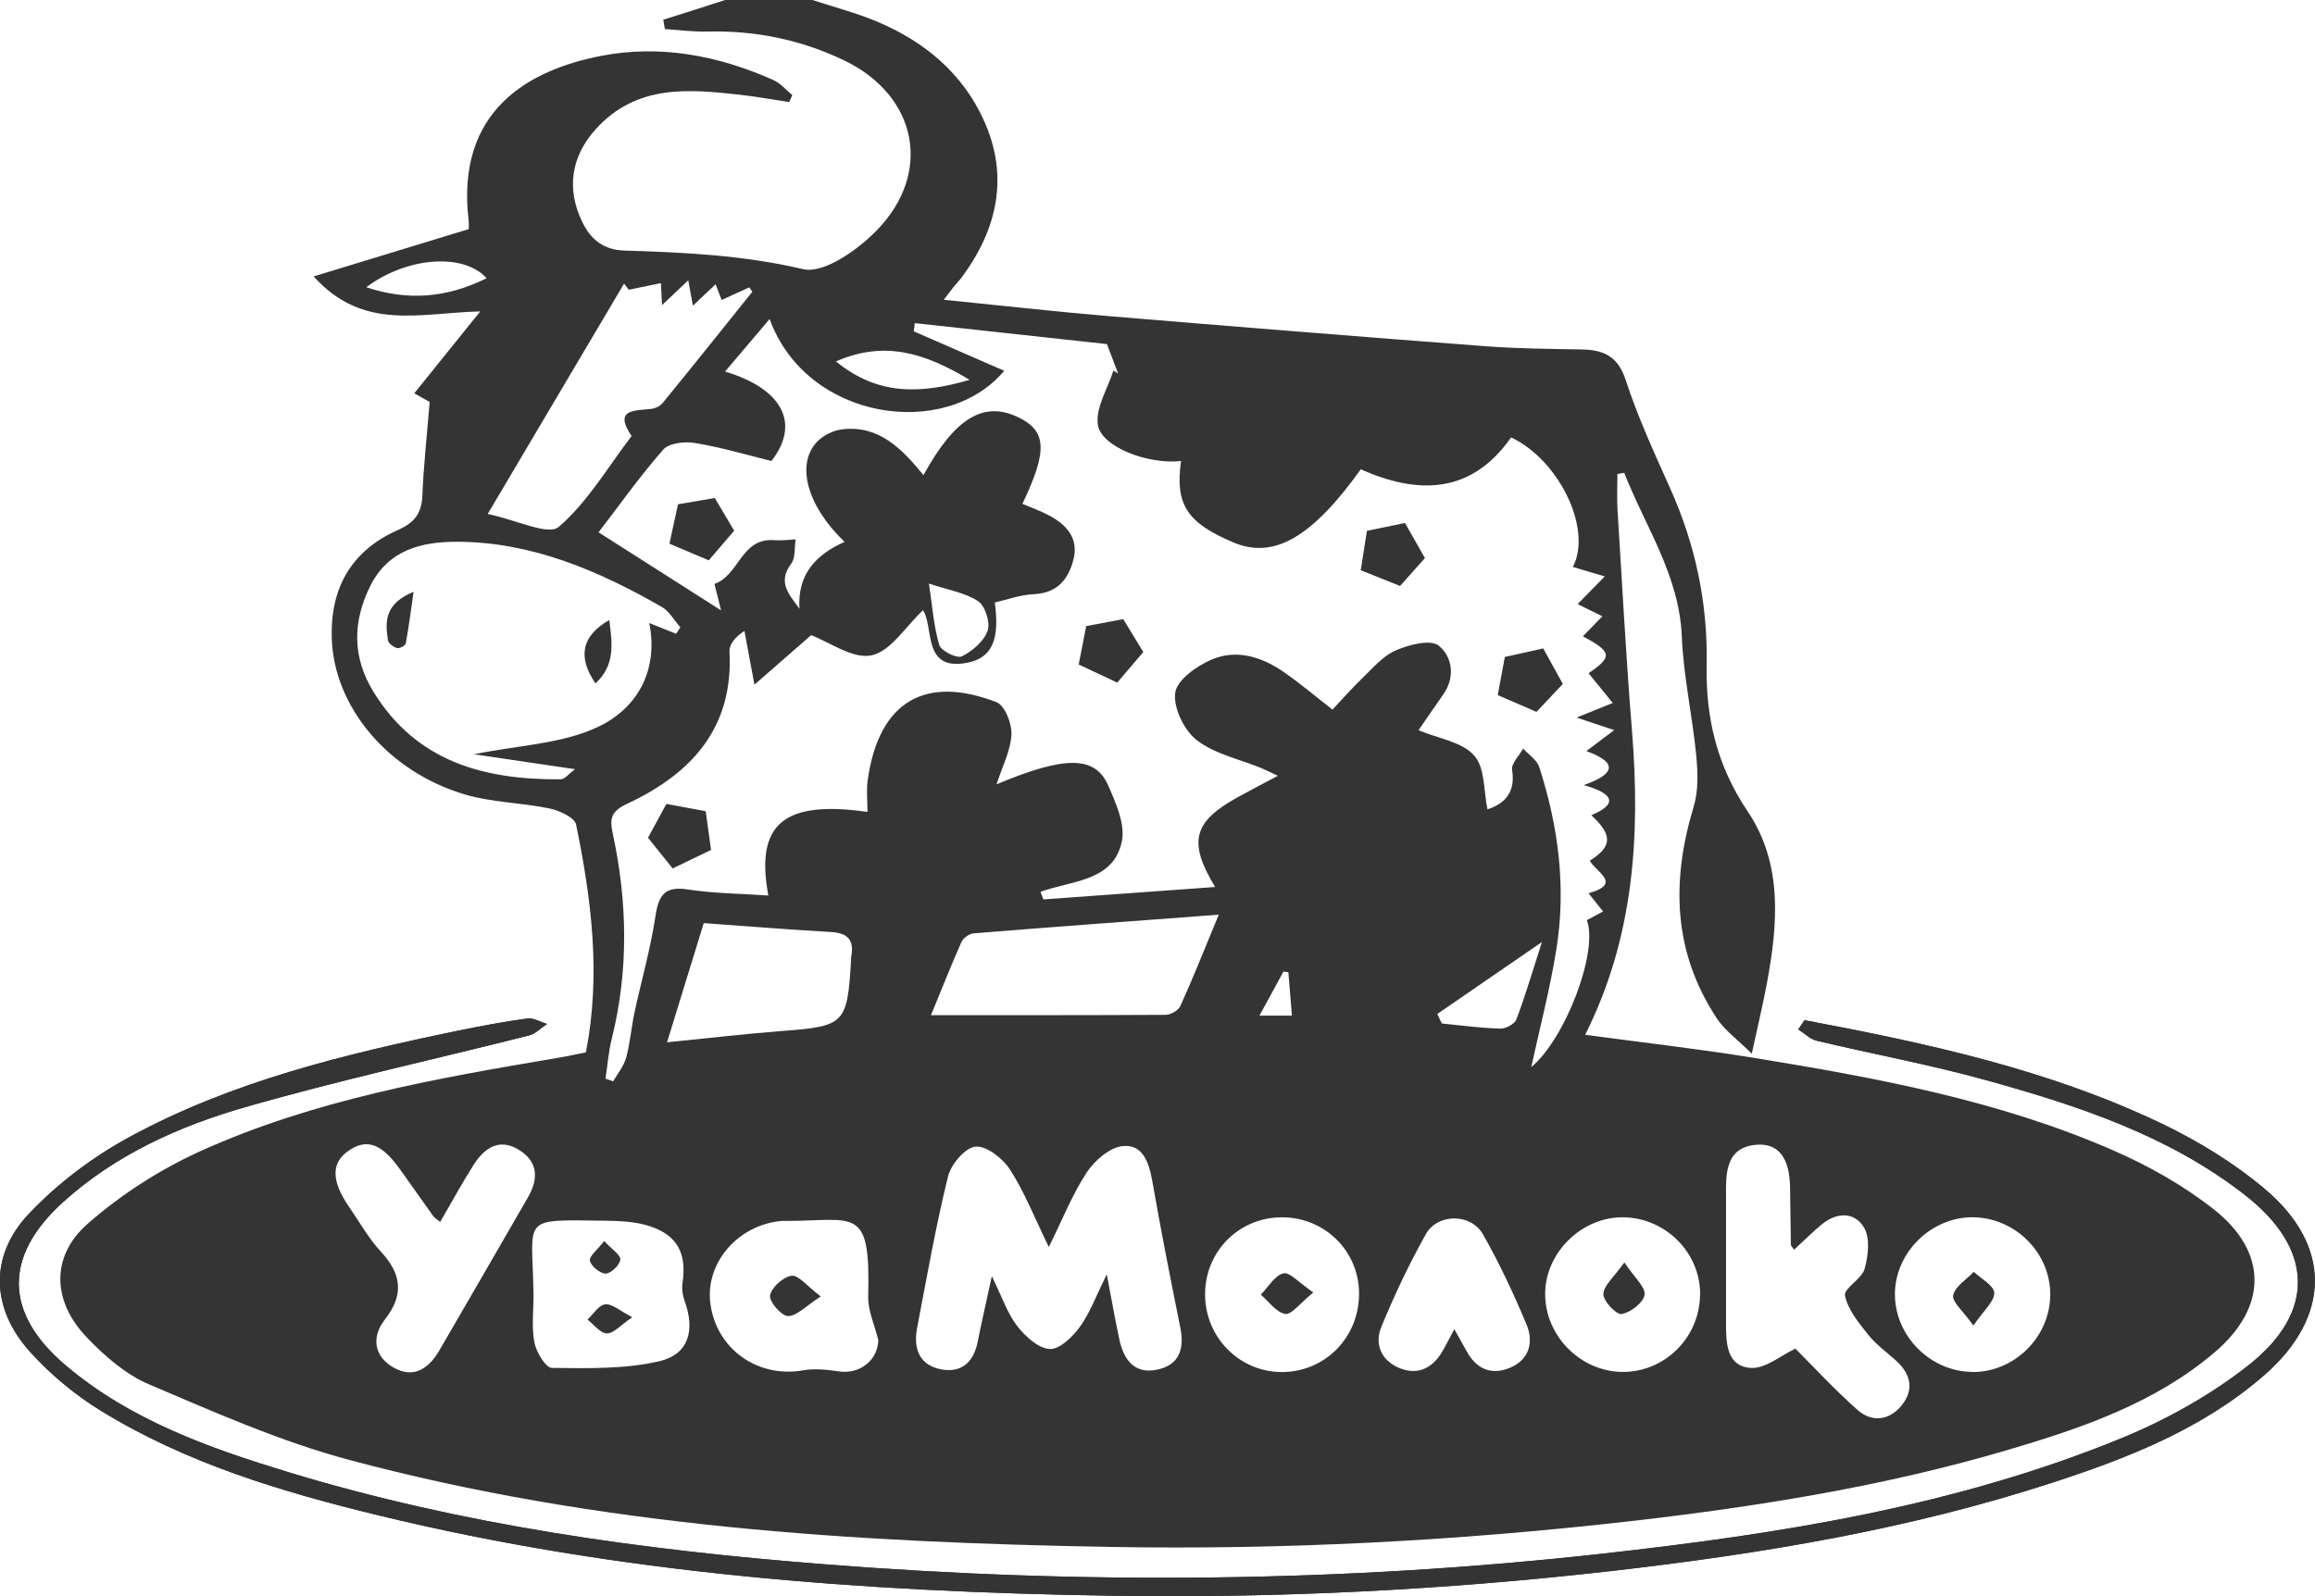 <svg xmlns="http://www.w3.org/2000/svg" id="Capa_2" data-name="Capa 2" viewBox="0 0 203.13 140.09"><defs><style>      .cls-1 {        fill: #343434;        stroke-width: 0px;      }    </style></defs><g id="Capa_1-2" data-name="Capa 1"><g><path class="cls-1" d="M158.34,89.54c-.18.27-.37.54-.55.81.54.34,1.03.85,1.61.99,4.95,1.18,9.96,2.1,14.86,3.46,8.07,2.24,16.02,4.85,22.75,10.1,5.96,4.66,6.25,10.21.32,14.9-3.33,2.63-7.19,4.79-11.13,6.41-14.61,6-30.07,8.43-45.65,10.16-22.76,2.53-45.57,2.72-68.39.91-15.86-1.25-31.58-3.42-46.86-8.07-6.96-2.12-13.83-4.56-19.5-9.34-5.44-4.59-5.53-9.59-.27-14.36,4.58-4.15,10.15-6.66,15.96-8.33,8.23-2.37,16.62-4.2,24.93-6.3.58-.15,1.06-.66,1.58-1.01-.57-.17-1.18-.55-1.72-.48-2.05.28-4.09.66-6.12,1.08-9.94,2.06-19.81,4.44-28.79,9.32-3.24,1.76-6.33,4.09-8.85,6.76-3.48,3.7-3.3,8.3.11,12.09,1.79,1.99,3.93,3.77,6.21,5.17,7.54,4.64,15.93,7.14,24.46,9.21,21.03,5.11,42.47,6.69,64.02,7.03,14.77.24,29.51-.5,44.2-2.18,13.07-1.5,26-3.64,38.53-7.73,6.69-2.18,13.23-4.74,18.62-9.44,5.86-5.11,5.98-11.34.07-16.33-2.71-2.29-5.84-4.2-9.04-5.74-9.93-4.76-20.62-7.06-31.36-9.09Z"></path><path class="cls-1" d="M71.29,0c1.88.62,3.81,1.12,5.63,1.88,4.19,1.75,7.56,4.56,9.43,8.73,2.19,4.88,1.17,9.49-1.94,13.7-.24.32-.52.61-.77.92-.19.24-.37.49-.83,1.08,5,.5,9.7,1.03,14.4,1.43,11.05.92,22.1,1.81,33.16,2.65,2.78.21,5.58.23,8.37.28,1.92.03,3.21.55,3.9,2.67,1.06,3.24,2.49,6.36,3.89,9.48,2.23,4.95,3.33,10.13,3.22,15.53-.09,4.67.91,8.87,3.59,12.85,3.09,4.58,2.67,9.85,1.71,15.03-.34,1.86-.79,3.69-1.34,6.25-1.23-1.23-2.37-2.03-3.08-3.12-3.84-5.82-3.99-12.05-2.02-18.55.43-1.42.37-3.05.22-4.56-.34-3.48-1.12-6.93-1.26-10.4-.23-5.39-3.21-9.63-5.05-14.35-.2.03-.4.07-.6.1,0,1-.05,2,0,2.99.41,6.52.75,13.05,1.28,19.56.74,9.18.18,18.13-4.11,26.67,5.01.68,9.91,1.23,14.77,2.02,10.79,1.76,21.55,3.74,31.64,8.16,3.11,1.36,6.16,3.09,8.81,5.19,4.74,3.77,4.63,8.6-.02,12.53-5.22,4.43-11.57,6.6-17.99,8.5-10.94,3.24-22.16,5.03-33.49,6.32-15.09,1.71-30.22,2.5-45.39,2.23-22.5-.39-44.93-1.78-66.79-7.64-6.02-1.61-11.81-4.18-17.56-6.63-2.05-.87-3.91-2.5-5.48-4.15-3.01-3.15-3.15-7.1.11-9.95,2.94-2.58,6.39-4.79,9.96-6.4,9.89-4.46,20.52-6.34,31.15-8.13.86-.14,1.71-.33,2.6-.51,1.33-6.8.49-13.42-.86-19.99-.13-.62-1.46-1.23-2.32-1.41-2.48-.52-5.1-.53-7.5-1.25-6.74-2.03-11.41-7.69-11.62-13.65-.15-4.45,1.72-7.73,5.8-9.54,1.44-.64,2.08-1.44,2.15-3,.11-2.7.41-5.39.64-8.24-.49-.28-1.11-.63-1.35-.76,1.86-2.32,3.66-4.54,5.79-7.19-5.33.13-10.27,1.76-14.62-3.07,4.76-1.45,9.03-2.76,13.6-4.15,0,.13.04-.32,0-.76-1.14-9.63,5.24-13.2,11.59-14.44,5.21-1.02,10.32-.04,15.16,2.12.62.28,1.1.86,1.65,1.31l-.27.62c-1.42-.21-2.84-.48-4.28-.64-4.57-.51-9.12-.93-12.68,3-2.17,2.39-2.62,5.23-1.2,8.16.76,1.58,1.91,2.46,3.72,2.51,5.25.16,10.44.41,15.65,1.63,1.81.43,4.76-1.66,6.42-3.35,5-5.08,3.62-11.87-2.79-14.96-3.78-1.82-7.82-2.65-12.04-2.54-1.23.03-2.47-.14-3.71-.22-.05-.27-.09-.55-.14-.82C60.04,1.16,61.83.58,63.62,0c2.56,0,5.11,0,7.67,0ZM88.12,32.54c-5.15,6.14-17.34,4.39-20.59-4.54-1.33,1.57-2.57,3.02-3.91,4.61,5.14,1.55,6.59,4.62,4.07,7.85-2.23-.55-4.45-1.21-6.71-1.58-.9-.15-2.28,0-2.79.59-2.09,2.38-3.92,4.98-5.67,7.25,3.72,2.37,7.21,4.59,10.75,6.85-.16-.64-.36-1.42-.58-2.32,2.18-.75,2.34-4.08,5.25-3.84.62.05,1.25-.04,1.87-.07-.11.72,0,1.62-.38,2.13-1.27,1.68-.14,2.74.72,3.96-.2-2.98,1.41-4.75,3.96-5.87-3.27-3.12-4.28-6.75-2.46-8.74.54-.59,1.46-1.05,2.26-1.14,3.22-.38,5.24,1.72,7.12,4.02,2.79-5.07,5.31-6.54,8.35-5.06,2.47,1.2,2.55,2.94.33,7.58.8.34,1.62.63,2.38,1.04,1.52.82,2.57,1.99,2.1,3.85-.45,1.75-1.42,2.94-3.47,3.04-1.16.05-2.3.47-3.43.73.43,3.21-.2,4.84-2.38,5.28-4.02.81-2.94-3.12-3.92-4.6-1.54,1.44-2.84,3.61-4.53,3.96-1.64.34-3.68-1.17-5.29-1.77-1.42,1.24-3.11,2.71-4.97,4.34-.35-1.86-.61-3.29-.88-4.71-.81.52-1.34,1.17-1.31,1.79.36,6.7-3.33,10.73-8.93,13.35-1.45.68-1.61,1.26-1.31,2.66,1.29,5.99,1.4,12-.09,17.99-.29,1.14-.37,2.33-.55,3.5l.67.24c.39-.69.94-1.34,1.14-2.08.35-1.27.45-2.61.72-3.9.61-2.84,1.42-5.64,1.85-8.5.28-1.87.81-2.68,2.86-2.36,2.29.35,4.64.36,7.05.53-1.18-6.32,1.39-8.38,8.7-7.34,0-.95-.11-1.9.02-2.82,1-7.01,5.17-9.18,11.3-6.81.73.28,1.36,1.89,1.31,2.85-.08,1.42-.81,2.81-1.31,4.36,6-2.52,8.65-2.53,9.8.1.67,1.53,1.5,3.38,1.2,4.88-.7,3.54-4.39,3.46-7.14,4.45.08.22.17.45.25.67,4.97-.36,9.93-.72,15.07-1.09-2.4-3.97-1.91-5.72,1.95-7.86,1.06-.59,2.14-1.15,3.56-1.9-.8-.37-1.14-.55-1.49-.69-1.91-.78-4.07-1.23-5.63-2.44-1.11-.86-2.07-2.84-1.89-4.16.15-1.12,1.89-2.35,3.19-2.91,2.19-.94,4.41-.24,6.33,1.09,1.43.99,2.75,2.11,4.28,3.3.86-.91,1.69-1.87,2.6-2.74.92-.88,1.8-1.95,2.92-2.44,1.16-.51,3.06-1.01,3.79-.44,1.17.92,1.51,2.73.41,4.29-.81,1.14-1.59,2.3-2.17,3.14,1.74.73,3.82,1.02,4.88,2.22.97,1.08.83,3.15,1.17,4.73,1.28-.44,2.51-1.29,2.16-3.46-.09-.56.62-1.25.97-1.88.48.54,1.21.99,1.41,1.62,1.69,5.22,2.38,10.58,1.5,16.02-.56,3.49-1.46,6.92-2.2,10.32,2.99-2.48,5.91-10.14,4.88-12.9.45-.24.89-.48,1.42-.76-.46-.57-.79-.99-1.27-1.6,3.05-.85.57-1.91.11-2.86,1.98-1.25,2.01-2.25.13-3.99,2.32-.97,2.03-1.89-.66-2.64,3.36-1.2,2.4-2.19.23-2.99.85-.64,1.5-1.13,2.44-1.84-1.25-.42-1.99-.66-3.3-1.1,1.27-.51,1.95-.79,3.17-1.28-.82-1.01-1.48-1.82-2.12-2.61,2.11-1.45,2.07-1.87-.5-3.24.57-.59,1.14-1.17,1.71-1.76-.74-.36-1.48-.73-2.17-1.07.82-.83,1.49-1.51,2.38-2.43-1.35-.4-2.05-.61-2.8-.83,1.74-3.33-1.22-9.4-5.42-11.37-3.5,5-8.17,5.03-13.19,2.8-4.3,6.01-7.65,7.91-11.17,6.42-4.1-1.73-5.13-3.34-4.6-7.15-2.8.34-7.02-1.21-7.3-3.19-.21-1.49.87-3.16,1.37-4.76.14.09.27.19.41.28-.32-.84-.64-1.69-.98-2.59-5.55-.6-11.21-1.22-16.86-1.84-.03.24-.06.48-.09.72,2.54,1.11,5.09,2.22,7.93,3.46ZM59.32,55.63c.13-.19.25-.38.38-.57-.55-.62-.98-1.43-1.66-1.81-5.56-3.18-11.38-5.68-17.93-5.7-3.13-.01-6.05.72-7.62,3.88-1.56,3.14-1.59,6.25.28,9.29,3.79,6.16,9.74,7.73,16.43,7.68.35,0,.69-.47,1.26-.89-3.2-.47-5.96-.88-8.87-1.31,3.88-.79,7.68-.9,10.84-2.38,3.45-1.61,5.38-4.94,4.54-9.14.85.34,1.59.64,2.34.94ZM97.11,111.82c.46,2.39.75,4.11,1.12,5.8.39,1.74,1.33,3.02,3.32,2.59,1.93-.41,2.39-1.83,2.02-3.67-.86-4.28-1.71-8.56-2.46-12.87-.29-1.63-.83-3.27-2.6-3.08-1.14.12-2.46,1.26-3.15,2.31-1.26,1.91-2.12,4.1-3.33,6.55-1.27-2.61-2.14-4.84-3.42-6.82-.63-.97-2.07-2.09-3.02-1.99-.91.09-2.15,1.56-2.41,2.63-1.08,4.39-1.86,8.85-2.71,13.29-.34,1.79.18,3.27,2.14,3.63,1.79.32,2.83-.66,3.18-2.43.34-1.73.74-3.44,1.24-5.75.91,1.86,1.37,3.27,2.22,4.37.71.91,1.85,1.96,2.86,2.02.86.05,2-1.06,2.64-1.94.87-1.19,1.39-2.65,2.38-4.64ZM157.41,109.67c-.2-.29-.27-.35-.27-.41-.03-1.67-.05-3.34-.07-5.01-.03-2.59-.99-3.91-2.9-3.78-2.34.16-2.71,1.85-2.72,3.75,0,3.98,0,7.97,0,11.95,0,1.73.06,3.76,2.18,3.89,1.29.08,2.65-1.11,3.91-1.69,1.51,1.51,3.39,3.55,5.45,5.38,1.23,1.09,2.74.95,3.83-.35,1.17-1.41.86-2.79-.46-3.99-.83-.75-1.76-1.41-2.44-2.27-.83-1.05-1.78-2.19-2.03-3.43-.13-.62,1.47-1.45,1.72-2.34.32-1.15.5-2.71-.05-3.63-.83-1.4-2.41-1.36-3.73-.26-.79.66-1.52,1.39-2.4,2.2ZM42.79,45.11c2.55.53,5.32,1.92,6.23,1.14,2.54-2.18,4.32-5.26,6.4-7.98-1.59-2.35.21-2.22,1.71-2.38.35-.04.78-.23,1-.5,2.65-3.24,5.26-6.51,7.88-9.78-.09-.13-.17-.26-.26-.39-.78.36-1.55.71-2.43,1.11-.17-.45-.34-.88-.53-1.38-.68.64-1.22,1.15-1.99,1.88-.17-.91-.27-1.46-.41-2.23-.8.76-1.39,1.32-2.3,2.18-.06-1.06-.09-1.64-.1-1.93-1.06.22-1.94.4-2.82.58-.14-.18-.27-.36-.41-.54-3.94,6.66-7.88,13.32-11.96,20.21ZM106.94,80.28c-7.76.58-14.64,1.08-21.52,1.64-.38.03-.91.42-1.07.78-.95,2.16-1.82,4.35-2.66,6.4,6.95,0,13.77.01,20.59-.03.44,0,1.11-.39,1.29-.77,1.1-2.43,2.08-4.9,3.37-8.02ZM38.63,107.25c-.37-.3-.52-.38-.61-.51-.97-1.36-1.93-2.72-2.9-4.08-1.61-2.27-2.9-2.76-4.48-1.7-1.6,1.07-1.6,2.66,0,4.98.9,1.31,1.69,2.73,2.76,3.89,1.83,1.97,2.09,3.79.36,6-1.12,1.43-1.01,3.11.66,4.13,1.82,1.11,3.18.2,4.14-1.45,2.6-4.47,5.18-8.94,7.76-13.41.91-1.58.94-3.09-.74-4.15-1.75-1.11-3.06-.21-4.01,1.27-1.02,1.6-1.92,3.27-2.96,5.05ZM77.07,117.62c-.31-1.28-.92-2.57-.89-3.84.21-8.08-1.12-6.6-7.38-6.62-.08,0-.16,0-.24,0-3.86.36-6.73,3.74-6.22,7.32.56,3.97,4.18,6.49,8.14,5.79,1.02-.18,2.12-.05,3.17.1,1.79.25,3.37-.97,3.42-2.76ZM46.82,113.53c0,1.43-.19,2.91.07,4.29.16.85,1,2.24,1.54,2.24,3.15.03,6.4.12,9.43-.59,2.6-.61,3.14-2.73,2.21-5.3-.18-.48-.26-1.06-.18-1.57.37-2.55-.41-4.16-2.85-4.97-1.24-.42-2.65-.47-3.98-.49-7.51-.09-6.34-.37-6.25,6.39ZM105.74,113.68c.04,3.79,3.13,6.82,6.88,6.74,3.78-.08,6.69-3.16,6.63-6.99-.06-3.68-3.04-6.59-6.76-6.59-3.8,0-6.79,3.03-6.75,6.84ZM173.1,120.42c3.72,0,6.83-3.14,6.8-6.87-.03-3.61-3.05-6.63-6.7-6.71-3.69-.08-6.91,3.05-6.93,6.72-.02,3.7,3.13,6.85,6.83,6.85ZM149.18,113.62c.02-3.64-2.97-6.68-6.66-6.78-3.69-.09-6.96,3.09-6.94,6.77.02,3.63,3.06,6.72,6.69,6.8,3.75.08,6.88-2.99,6.9-6.79ZM58.53,91.48c3.45-.34,6.82-.74,10.21-1,5.35-.41,5.61-.63,5.93-6.12,0-.16,0-.32.03-.47.26-1.43-.37-2.01-1.79-2.09-3.71-.21-7.41-.51-11.16-.78-1.07,3.48-2.11,6.87-3.22,10.46ZM127.61,116.66c.47.83.78,1.38,1.08,1.93.85,1.57,2.17,2.14,3.8,1.46,1.7-.71,2.1-2.26,1.46-3.79-1.13-2.71-2.38-5.38-3.83-7.93-1.05-1.85-3.98-1.85-5.01-.01-1.47,2.63-2.77,5.37-3.91,8.15-.6,1.46-.03,2.9,1.52,3.57,1.52.66,2.81.17,3.71-1.22.38-.6.68-1.25,1.18-2.16ZM126.12,89c.13.28.26.55.39.83,1.71.17,3.42.4,5.13.45.48.01,1.26-.4,1.41-.8.78-2.04,1.39-4.15,2.25-6.8-3.43,2.36-6.31,4.34-9.19,6.32ZM85.08,33.34c-3.98-2.39-7.48-3.47-11.73-1.62,3.65,2.98,7.34,2.89,11.73,1.62ZM81.51,51.22c.29,1.9.41,3.69.9,5.38.15.52,1.55,1.22,1.98,1.01.93-.46,1.94-1.32,2.27-2.25.25-.71-.21-2.17-.83-2.59-1.12-.75-2.59-.97-4.32-1.55ZM42.7,24.42c-2.07-2.29-7.08-1.83-10.56.79,3.61,1.2,6.99.97,10.56-.79ZM113.06,85.34c-.15-.02-.29-.05-.44-.07-.66,1.21-1.32,2.41-2.11,3.87h2.85c-.11-1.39-.21-2.6-.31-3.8Z"></path><path class="cls-1" d="M158.34,89.54c10.74,2.02,21.43,4.33,31.36,9.09,3.2,1.53,6.34,3.45,9.04,5.74,5.91,4.99,5.79,11.22-.07,16.33-5.39,4.7-11.94,7.27-18.62,9.44-12.54,4.08-25.46,6.23-38.53,7.73-14.69,1.68-29.43,2.42-44.2,2.18-21.55-.35-42.99-1.92-64.02-7.03-8.52-2.07-16.92-4.57-24.46-9.21-2.28-1.4-4.42-3.19-6.21-5.17-3.41-3.79-3.6-8.39-.11-12.09,2.52-2.67,5.62-5.01,8.85-6.76,8.98-4.88,18.86-7.26,28.79-9.32,2.03-.42,4.07-.8,6.12-1.08.54-.07,1.14.31,1.72.48-.53.35-1.01.86-1.58,1.01-8.31,2.1-16.7,3.93-24.93,6.3-5.82,1.67-11.38,4.19-15.96,8.33-5.26,4.76-5.17,9.77.27,14.36,5.67,4.79,12.54,7.22,19.5,9.34,15.27,4.65,31,6.82,46.86,8.07,22.82,1.81,45.63,1.62,68.39-.91,15.58-1.73,31.04-4.17,45.65-10.16,3.93-1.62,7.8-3.78,11.13-6.41,5.93-4.69,5.64-10.24-.32-14.9-6.73-5.26-14.68-7.87-22.75-10.1-4.9-1.36-9.91-2.28-14.86-3.46-.58-.14-1.08-.65-1.61-.99.18-.27.37-.54.55-.81Z"></path><path class="cls-1" d="M173.16,116.32c.91-1.34,1.84-2.11,1.81-2.85-.02-.63-1.14-1.22-1.78-1.82-.64.67-1.63,1.27-1.79,2.04-.12.57.86,1.36,1.76,2.64Z"></path><path class="cls-1" d="M122.85,51.43c-1.21-.48-2.29-.91-3.45-1.38.15-.98.35-2.23.54-3.46,1-.21,2.15-.44,3.34-.69.47.83,1.07,1.89,1.75,3.08-.59.67-1.44,1.61-2.18,2.45Z"></path><path class="cls-1" d="M132.04,57.66c1.02-.23,2.17-.48,3.37-.75.47.85,1.07,1.94,1.72,3.12-.64.68-1.46,1.54-2.31,2.45-.96-.42-2.14-.93-3.4-1.47.18-.95.41-2.21.62-3.34Z"></path><path class="cls-1" d="M59.02,76.22c-.62-.77-1.42-1.76-2.16-2.69.49-.9,1.06-1.95,1.61-2.97,1.02.19,2.21.41,3.45.64.14,1.04.32,2.3.47,3.4-1.05.51-2.19,1.05-3.37,1.62Z"></path><path class="cls-1" d="M98.56,54.34c.64,1.05,1.24,2.03,1.76,2.89-.73.85-1.51,1.77-2.29,2.68-.96-.45-2.13-1-3.38-1.59.16-.81.39-1.99.66-3.37.86-.16,2.09-.39,3.24-.61Z"></path><path class="cls-1" d="M64.42,46.58c-.74.86-1.51,1.76-2.23,2.6-1.06-.45-2.3-.97-3.45-1.46.21-.98.46-2.13.75-3.46.8-.14,2.05-.35,3.23-.55.55.93,1.18,1.99,1.7,2.87Z"></path><path class="cls-1" d="M53.46,54.42c.3,2.2.48,4-1.21,5.56-1.58-2.3-1.23-4.17,1.21-5.56Z"></path><path class="cls-1" d="M36.29,51.94c-.26,1.8-.43,3.18-.69,4.54-.04.19-.55.46-.76.4-.32-.09-.76-.41-.8-.69-.24-1.59-.34-3.18,2.25-4.25Z"></path><path class="cls-1" d="M72.03,113.78c-1.34.86-2.13,1.75-2.9,1.73-.58-.02-1.66-1.29-1.56-1.82.14-.71,1.15-1.62,1.89-1.72.6-.08,1.34.9,2.56,1.82Z"></path><path class="cls-1" d="M55.48,115.61c-1.03.7-1.64,1.43-2.23,1.42-.57,0-1.14-.78-1.7-1.21.51-.48.99-1.28,1.55-1.34.6-.07,1.27.56,2.38,1.13Z"></path><path class="cls-1" d="M53.01,108.92c.67.73,1.46,1.23,1.42,1.63-.05.48-.81,1.22-1.28,1.23-.48.01-1.28-.64-1.39-1.13-.09-.38.66-.95,1.25-1.73Z"></path><path class="cls-1" d="M115.23,113.44c-1.17.95-1.91,1.98-2.46,1.88-.79-.14-1.44-1.08-2.14-1.69.65-.66,1.21-1.67,1.98-1.87.54-.14,1.36.82,2.62,1.67Z"></path><path class="cls-1" d="M173.16,116.32c-.9-1.28-1.88-2.07-1.76-2.64.16-.77,1.15-1.37,1.79-2.04.64.61,1.76,1.2,1.78,1.82.03.74-.9,1.51-1.81,2.85Z"></path><path class="cls-1" d="M142.53,110.8c.89,1.34,1.88,2.18,1.77,2.85-.11.69-1.23,1.55-2.01,1.68-.47.07-1.61-1.13-1.6-1.75.02-.75.92-1.48,1.84-2.78Z"></path></g></g></svg>
